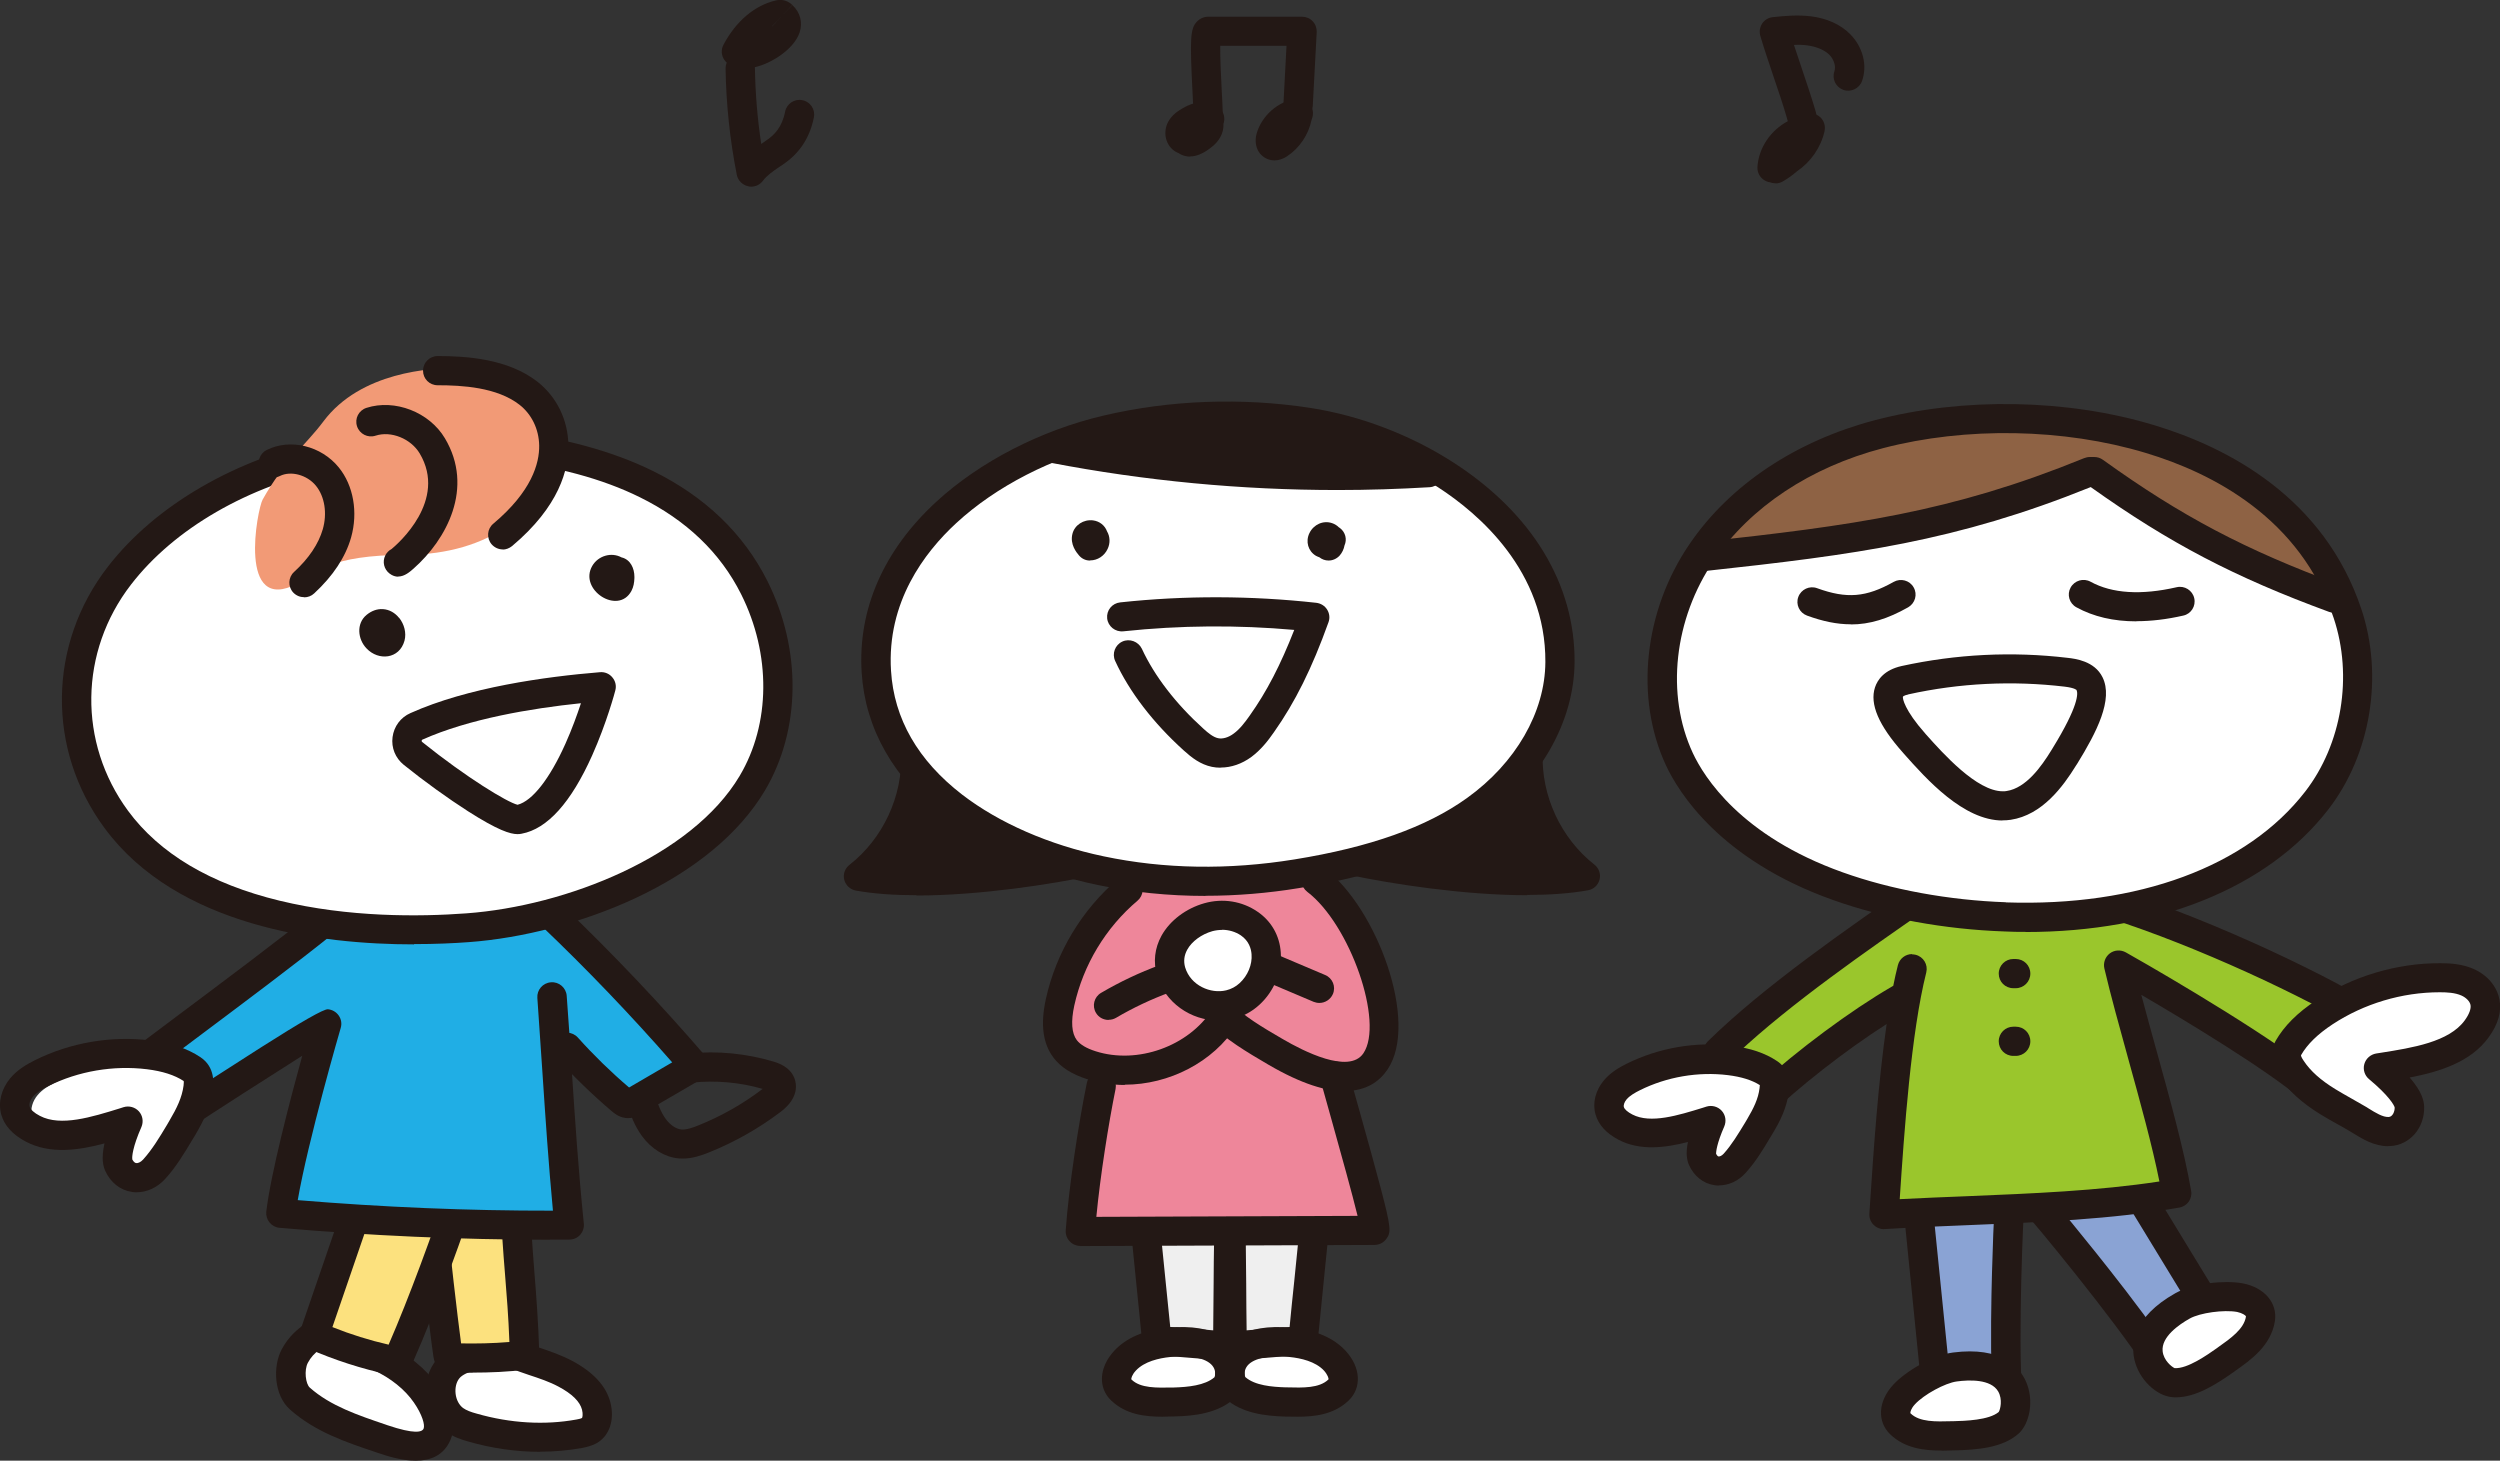 <?xml version="1.0" encoding="UTF-8"?>
<svg id="_レイヤー_2" data-name="レイヤー 2" xmlns="http://www.w3.org/2000/svg" viewBox="0 0 178 104">
  <rect x="0" y="0" width="178" height="104" fill="#333333" stroke="none"/>
  <defs>
    <style>
      .cls-1 {
        fill: #231815;
      }

      .cls-1, .cls-2, .cls-3, .cls-4, .cls-5, .cls-6, .cls-7, .cls-8, .cls-9, .cls-10 {
        stroke-width: 0px;
      }

      .cls-2 {
        fill: #8e6244;
      }

      .cls-3 {
        fill: #9ac62c;
      }

      .cls-4 {
        fill: #fce17e;
      }

      .cls-5 {
        fill: #ee869a;
      }

      .cls-6 {
        fill: #8aa3d4;
      }

      .cls-7 {
        fill: #f29a76;
      }

      .cls-8 {
        fill: #20aee5;
      }

      .cls-9 {
        fill: #fff;
      }

      .cls-10 {
        fill: #efefef;
      }
    </style>
  </defs>
  <g id="_メインコンテンツ" data-name="メインコンテンツ">
    <g>
      <path class="cls-9" d="M36.69,96.45c1.18.46,2.43.76,3.56,1.36,3.31,1.76,2.05,3.91,1.92,3.97-1.32.55-2.75.57-4.15.54-1.48-.03-2.95-.27-4.38-.68-.45-.13-.91-.28-1.3-.56-1.09-.79-1.3-2.61-.43-3.63s3.6-1.46,4.78-1Z"/>
      <path class="cls-1" d="M38.46,103.37c-1.68,0-3.41-.24-5.11-.73-.54-.15-1.11-.35-1.63-.72-.75-.54-1.25-1.43-1.37-2.44-.12-1.01.15-2,.76-2.7,1.17-1.38,4.4-1.9,5.96-1.29h0c.4.16.8.29,1.23.43.81.27,1.64.55,2.45.98,1.5.8,2.41,1.79,2.71,2.95.32,1.25-.07,2.4-.99,2.91-.37.2-.74.28-1.05.34-.96.17-1.94.26-2.95.26ZM35.49,97.3c-1.02,0-2.38.36-2.77.82-.23.27-.33.69-.28,1.12.05.43.25.8.53,1.01.24.17.56.29.97.4,2.4.69,4.86.83,7.1.42.12-.02.31-.06.4-.11.03-.04.08-.27,0-.59-.15-.58-.71-1.13-1.67-1.64-.65-.35-1.37-.59-2.13-.84-.43-.15-.88-.3-1.32-.47h0c-.21-.08-.5-.12-.82-.12Z"/>
      <path class="cls-4" d="M36.71,85.52c.06,3.67.51,6.41.64,10.97-1.77.24-3.63.24-5.41.19-.09,0-.92-6.99-1.24-10.44-.32-3.45,5.94-4.38,6-.71Z"/>
      <path class="cls-1" d="M33.65,97.74c-.62,0-1.21-.01-1.74-.03-.88-.03-1.01-.87-1.06-1.18-.03-.2-.07-.5-.12-.87-.09-.7-.21-1.67-.35-2.8-.23-1.91-.53-4.63-.71-6.54-.13-1.35.49-2.58,1.68-3.38,1.39-.93,3.31-1.08,4.66-.37,1.1.57,1.72,1.61,1.75,2.93.03,1.81.16,3.41.29,5.1.14,1.75.28,3.56.35,5.85.02.53-.37.99-.9,1.06-1.3.17-2.64.22-3.84.22ZM32.83,95.65c1.05.02,2.25,0,3.44-.1-.07-1.81-.19-3.32-.31-4.79-.14-1.73-.27-3.36-.3-5.23h0c0-.55-.21-.9-.62-1.12-.69-.36-1.78-.25-2.53.26-.56.37-.82.86-.76,1.46.27,2.86.83,7.66,1.08,9.52ZM31.98,95.63h0,0Z"/>
      <g>
        <path class="cls-9" d="M27.02,96.6c1.27.58,2.43,1.48,3.26,2.64.65.91,1.81,3.2-.08,3.52-.81.14-1.83-.13-2.61-.32-.95-.23-1.88-.54-2.79-.88-1.61-.6-3.18-1.4-4.48-2.56-.7-.62-.61-1.75-.14-2.63.34-.65.85-1.4,1.45-1.81.6-.41,3.95,1.38,5.4,2.04Z"/>
        <path class="cls-1" d="M29.6,104c-1.05,0-2.13-.36-2.71-.56l-.15-.05c-2.12-.71-4.31-1.45-6.09-3.03-1.15-1.02-1.24-3.08-.59-4.29.49-.92,1.14-1.45,1.7-1.84.93-.64,2.38-.09,5.25,1.23.16.07.3.14.44.2h0c1.55.71,2.87,1.78,3.73,3.02.71,1.04,1.45,2.55.89,3.85-.49,1.13-1.46,1.47-2.47,1.47ZM22.81,96.04c-.43.32-.68.6-.89.99-.28.53-.16,1.51.14,1.77,1.46,1.3,3.45,1.97,5.37,2.62l.14.05c1.95.66,2.48.5,2.59.25.11-.26-.09-.99-.69-1.86-.64-.93-1.66-1.75-2.88-2.31h0c-.14-.06-.29-.13-.45-.21-.74-.34-2.65-1.23-3.33-1.3Z"/>
        <g>
          <path class="cls-4" d="M33.31,83.65c-1.28,3.85-3.2,9.2-4.85,12.91-.06.13-.13.27-.25.32-.09.03-.18.01-.27,0-1.91-.41-3.78-1.01-5.57-1.79l4.68-13.62,6.26,2.19Z"/>
          <path class="cls-1" d="M28.1,97.93c-.17,0-.3-.03-.38-.05-1.97-.42-3.92-1.05-5.77-1.86-.5-.22-.74-.78-.57-1.29l4.68-13.62c.09-.26.28-.48.53-.6.25-.12.54-.14.8-.04l6.26,2.19c.54.19.82.77.64,1.3-1.27,3.82-3.22,9.25-4.88,13-.08.18-.29.66-.84.87-.17.06-.33.08-.47.08ZM23.67,94.49c1.3.52,2.64.94,4,1.25,1.46-3.35,3.12-7.91,4.32-11.46l-4.3-1.51-4.02,11.71Z"/>
        </g>
      </g>
      <path class="cls-8" d="M22.06,66.45c2.73-2.43,6.78-3.2,11.37-3.12,4.59.08,5.11,1.02,7.68,3.62,2.57,2.6,8.83,9.01,8.83,9.01l-5.2,2.74-5.46-4.96,1.16,12.89-20.45-.26,2.95-12.46-10.76,5.5-1.24-4.77,11.11-8.21Z"/>
      <path class="cls-6" d="M144.8,85.51c.23.1,6.49,7.68,8.77,11.22l3.54-3.77c-1.86-3.05-4.93-8.09-6.79-11.14l-5.52,3.69Z"/>
      <path class="cls-6" d="M143.14,85.03c-.12.22-.54,10.02-.23,14.21l-5.11-.9c-.36-3.55-.95-9.41-1.3-12.96l6.64-.35Z"/>
      <path class="cls-1" d="M142.92,100.27c-.06,0-.12,0-.18-.02l-5.11-.9c-.46-.08-.81-.46-.86-.92l-1.3-12.96c-.03-.28.06-.56.25-.78.19-.22.45-.35.74-.36l6.64-.35c.38-.02.74.17.94.48.15.24.2.53.13.8-.12.94-.49,10.01-.2,13.88.02.32-.1.63-.34.85-.19.17-.44.27-.7.27ZM138.77,97.45l3.04.54c-.09-2.41-.03-5.54.02-7.37.06-2.22.12-3.61.18-4.49l-4.35.23,1.12,11.09ZM144.06,85.52s0,0,0,0c0,0,0,0,0,0ZM144.06,85.52h0s0,0,0,0Z"/>
      <path class="cls-9" d="M139.19,97.33c-1.12.11-2.84,1.11-3.62,1.96-.52.57-.9,1.48-.25,2.1.98.94,2.49.88,3.77.84,1.21-.03,3.03-.1,3.96-.95.78-.71.85-4.42-3.85-3.95Z"/>
      <path class="cls-1" d="M138.23,103.28c-1.23,0-2.59-.15-3.64-1.15-.96-.92-.87-2.37.21-3.54.88-.95,2.8-2.1,4.25-2.29h0c3.47-.45,4.73,1.06,5.17,2,.65,1.39.28,3.06-.47,3.75-1.15,1.05-3,1.18-4.64,1.22h-.1c-.25,0-.51.02-.78.02ZM136.02,100.62s0,0,.02.02c.64.62,1.8.58,2.91.55h.1c.84-.02,2.58-.07,3.26-.66.11-.17.29-.89-.04-1.46-.52-.89-2.07-.83-2.95-.71h0c-.83.11-2.34.93-2.98,1.63-.27.29-.34.56-.32.63h0ZM139.19,97.33h0,0Z"/>
      <path class="cls-1" d="M153.57,97.77s-.06,0-.09,0c-.32-.03-.61-.2-.79-.47-2.11-3.27-7.88-10.3-8.55-10.98-.22-.18-.36-.43-.38-.72-.03-.38.14-.74.46-.95l5.52-3.69c.24-.16.53-.21.81-.15.28.06.52.23.67.48l6.79,11.14c.24.4.19.91-.13,1.25l-3.54,3.77c-.2.21-.48.33-.76.33ZM146.38,85.71c.57.67,1.46,1.74,2.85,3.48,1.15,1.44,3.09,3.9,4.47,5.88l2.1-2.24-5.81-9.53-3.61,2.41ZM144.37,86.46s0,0,0,0c0,0,0,0,0,0ZM144.37,86.46s0,0,0,0c0,0,0,0,0,0Z"/>
      <path class="cls-9" d="M155.4,92.99c.96-.58,2.94-.8,4.08-.59.76.14,1.61.64,1.47,1.52-.22,1.34-1.46,2.19-2.5,2.92-.98.69-2.48,1.73-3.74,1.61-1.05-.1-3.36-3.02.69-5.46Z"/>
      <path class="cls-1" d="M154.92,99.49c-.11,0-.21,0-.32-.02-1.02-.1-2.32-1.21-2.64-2.71-.22-1.02-.12-2.97,2.92-4.68t0,0c1.28-.72,3.51-.94,4.78-.71,1.57.29,2.52,1.41,2.31,2.71-.28,1.73-1.7,2.74-2.84,3.54l-.08.06c-1.25.88-2.69,1.81-4.13,1.81ZM154.84,97.41c.9.06,2.32-.94,3-1.42l.08-.06c.91-.64,1.85-1.31,1.99-2.18,0-.02,0-.03,0-.03-.02-.06-.25-.23-.63-.31-.94-.17-2.64.06-3.37.47h0c-.77.43-2.04,1.31-1.93,2.33.07.66.66,1.12.85,1.2Z"/>
      <path class="cls-3" d="M166.96,71.54c-7.23-3.47-14.97-8.27-23.26-7.84-2.23.08-4.8-.15-6.97.08-4.96,3.46-10.04,6.89-14.41,11.1.41.66,1.63,2.31,2.06,2.99,1.06,2.27,5.29-3.82,7.37-4.47,1.79-1.29,3.93-2.04,4.38-4.41-1.03,4.34-1.36,8.85-1.71,13.3-.79,4.04.1,4.61,4.08,3.99,13.02-1.72,19.8,3.92,13.62-12.62-.45-1.64-.9-3.3-1.29-4.94,4.06,2.08,10.15,6.38,13.84,8.62.7-1.11,1.49-2.36,2.19-3.47.51-.97,1.71-1.84.09-2.31Z"/>
      <path class="cls-9" d="M91.93,95.58c1.12.11,2.33.45,3.11,1.3.52.57.9,1.48.25,2.1-.98.94-2.49.88-3.77.84-1.21-.03-2.66-.17-3.59-1.02-.78-.71-.72-3.69,3.99-3.22Z"/>
      <path class="cls-9" d="M83.21,95.58c-1.12.11-2.33.45-3.11,1.3-.52.57-.9,1.48-.25,2.1.98.94,2.49.88,3.77.84,1.21-.03,2.66-.17,3.59-1.02.78-.71.72-3.69-3.99-3.22Z"/>
      <path class="cls-10" d="M93.6,87.2c-.2,2.16-.62,6.08-.82,8.25-2.1.15-2.92.24-5.02.38-.09,0-.07-8.6-.15-8.63h5.98Z"/>
      <path class="cls-10" d="M81.54,87.2c.2,2.16.62,6.08.82,8.25,2.1.15,2.92.24,5.02.38.09,0,.07-8.6.15-8.63h-5.98Z"/>
      <path class="cls-1" d="M44.71,79.61c-.08,0-.15,0-.23-.02-.45-.07-.75-.33-.91-.46-1.41-1.2-2.75-2.5-3.99-3.87-.39-.43-.35-1.08.08-1.47.43-.38,1.09-.35,1.48.08,1.13,1.26,2.36,2.46,3.65,3.56l3.07-1.79c-2.94-3.36-6.06-6.62-9.29-9.7-.42-.4-.43-1.05-.03-1.47.4-.41,1.06-.43,1.48-.03,3.57,3.42,7.02,7.05,10.24,10.79.2.23.29.54.24.85-.05.3-.23.57-.5.72l-4.28,2.49c-.19.11-.54.32-1,.32ZM44.55,77.56h0,0Z"/>
      <path class="cls-1" d="M48.61,82.49c-.1,0-.19,0-.29-.01-.98-.09-1.94-.67-2.61-1.59-.51-.7-.8-1.46-1.09-2.31-.19-.54.1-1.13.65-1.32.55-.19,1.14.1,1.33.65.24.71.46,1.29.8,1.76.32.43.73.71,1.11.75.36.03.82-.13,1.21-.29,1.64-.66,3.18-1.53,4.58-2.6-1.61-.47-3.34-.62-5.01-.45-.57.06-1.09-.35-1.15-.93-.06-.57.36-1.08.93-1.14,2.01-.21,4.09,0,6.02.58.31.1,1.14.35,1.47,1.17.15.39.36,1.39-.97,2.4-1.56,1.18-3.27,2.15-5.08,2.88-.59.24-1.22.45-1.9.45Z"/>
      <path class="cls-1" d="M87.77,96.87c-.26,0-.52-.1-.71-.28-.36-.33-.36-.43-.38-2.16-.01-.83-.02-1.94-.03-3.03-.01-1.61-.03-3.61-.05-4.01-.02-.13-.02-.26,0-.4.1-.48.53-.83,1.02-.83h5.98c.29,0,.57.12.77.34.2.22.3.5.27.79-.1,1.09-.26,2.63-.41,4.13-.15,1.49-.31,3.04-.41,4.11-.05.51-.46.91-.97.94-1.05.07-1.79.13-2.5.19-.72.06-1.46.12-2.52.19-.02,0-.05,0-.07,0ZM88.7,88.24c0,.08,0,.17,0,.26.01.78.02,1.83.03,2.89,0,1.09.02,2.43.03,3.33.53-.04.98-.08,1.42-.11.5-.04,1.02-.08,1.64-.13.09-.97.21-2.13.33-3.26.1-1.03.21-2.07.3-2.98h-3.75ZM86.67,87.63c.09.19.25.41.54.53-.25-.11-.44-.3-.54-.53Z"/>
      <path class="cls-1" d="M92.38,100.87c-.27,0-.53,0-.78-.01h-.1c-1.37-.04-3.08-.22-4.27-1.3-.74-.67-.93-1.93-.45-2.98.41-.92,1.64-2.4,5.25-2.04h0c1.66.17,2.93.72,3.78,1.64,1.08,1.17,1.16,2.63.21,3.54-1.05,1-2.41,1.15-3.64,1.15ZM88.67,98.05c.68.6,1.9.7,2.89.73h.1c1.11.03,2.27.06,2.91-.55.01-.01.02-.02.02-.02.02-.06-.06-.33-.32-.62-.61-.66-1.66-.89-2.44-.97-1.57-.16-2.73.12-3.09.73-.19.32-.11.63-.07.71Z"/>
      <path class="cls-1" d="M87.38,96.87s-.05,0-.07,0c-1.06-.07-1.8-.13-2.52-.19-.71-.06-1.45-.12-2.5-.19-.51-.04-.92-.43-.97-.94-.1-1.08-.26-2.62-.41-4.11-.15-1.5-.31-3.05-.41-4.13-.03-.29.07-.58.27-.79.2-.22.48-.34.77-.34h5.98c.5,0,.92.35,1.02.83.03.13.03.27,0,.4-.03.41-.04,2.4-.05,4.01,0,1.09-.02,2.19-.03,3.03-.02,1.73-.03,1.84-.38,2.16-.19.18-.45.28-.71.28ZM83.32,94.48c.62.05,1.14.09,1.64.13.44.04.89.07,1.42.11.01-.9.02-2.25.03-3.33,0-1.06.02-2.1.03-2.89,0-.09,0-.18,0-.26h-3.75c.09.91.2,1.96.3,2.98.11,1.13.23,2.29.33,3.26ZM88.48,87.63c-.1.23-.29.43-.54.53.29-.12.46-.34.54-.53Z"/>
      <path class="cls-1" d="M82.76,100.87c-1.23,0-2.59-.15-3.64-1.15-.96-.91-.87-2.37.21-3.54.85-.92,2.12-1.47,3.77-1.64h0c3.61-.36,4.84,1.12,5.25,2.04.48,1.05.29,2.31-.45,2.98-1.18,1.08-2.9,1.26-4.27,1.29h-.1c-.25,0-.51.02-.78.02ZM80.55,98.21s0,0,.02.02c.64.62,1.8.58,2.91.56h.1c.99-.03,2.21-.14,2.89-.73.04-.08.12-.39-.07-.71-.37-.62-1.52-.89-3.09-.73h0c-.78.08-1.83.31-2.44.97-.27.29-.34.56-.32.63h0Z"/>
      <path class="cls-1" d="M134.14,87.52c-.28,0-.54-.11-.74-.31-.21-.21-.32-.5-.3-.8l.05-.77c.24-3.6.57-8.54,1.18-12.73-2.91,1.86-6.3,4.5-8.53,6.68-.22.21-.52.32-.83.29-.31-.03-.59-.19-.76-.45l-2.74-3.97c-.29-.41-.23-.97.13-1.32,3.94-3.88,10.05-8.11,14.52-11.2l.14-.1c.18-.12.38-.19.6-.19h11.29c.09,0,.18.01.27.03,6.24,1.64,15.12,5.62,20.09,8.52.24.14.42.38.49.65.07.27.02.56-.13.8l-3.4,5.39c-.16.26-.43.43-.73.48-.3.05-.6-.04-.84-.23-2.6-2.19-8.32-5.64-11.44-7.46.34,1.28.71,2.63,1.1,4.03.97,3.5,1.97,7.12,2.45,9.93.1.56-.28,1.1-.85,1.19-4.79.84-9.99,1.05-15.03,1.25-1.96.08-3.98.16-5.93.28-.02,0-.04,0-.06,0ZM136.14,67.95c.08,0,.17.01.25.03.56.14.9.7.76,1.26-1.08,4.29-1.57,11.32-1.89,16.14,1.59-.08,3.21-.15,4.78-.21,4.6-.19,9.34-.38,13.71-1.05-.51-2.55-1.37-5.67-2.21-8.7-.64-2.32-1.25-4.51-1.71-6.47-.09-.4.06-.82.39-1.07.33-.25.78-.27,1.14-.07.38.21,8.7,4.92,12.95,8.16l2.2-3.49c-4.93-2.74-12.81-6.22-18.5-7.74h-10.83c-4.16,2.88-9.71,6.73-13.49,10.28l1.55,2.24c2.72-2.48,6.53-5.32,9.49-7.03.02-.01.05-.03.07-.04.1-.51.21-1,.33-1.47.12-.47.54-.79,1.01-.79Z"/>
      <path class="cls-1" d="M143.52,70.36h-.17c-.58,0-1.04-.46-1.04-1.04s.47-1.04,1.04-1.04h.17c.58,0,1.04.46,1.04,1.04s-.47,1.04-1.04,1.04Z"/>
      <path class="cls-1" d="M143.52,75.18h-.17c-.58,0-1.04-.46-1.04-1.04s.47-1.04,1.04-1.04h.17c.58,0,1.04.46,1.04,1.04s-.47,1.04-1.04,1.04Z"/>
      <path class="cls-9" d="M142.77,65.27c-4.28-.15-8.44-.94-11.94-2.19-4.45-1.59-9.21-4.63-11.26-9.03-2.2-4.74-1.3-10.51,1.6-14.75,2.91-4.25,7.62-7.09,12.63-8.4,11.34-2.97,29.68-.47,33.35,12.78,1.23,4.43.68,9.59-2.19,13.31-4.9,6.33-13.75,8.58-22.19,8.29Z"/>
      <path class="cls-2" d="M120.86,39.82c-.61,1.05,18.15-1.97,27.95-5.97h.33c5.55,3.98,10.18,6.47,17.08,9.01l.54.02c-4.98-12.19-21.93-14.58-32.95-11.69-5,1.31-10.48,4.33-12.96,8.63Z"/>
      <path class="cls-1" d="M131.77,44.45c-.98,0-1.99-.21-3.11-.62-.54-.2-.82-.79-.62-1.33.2-.54.8-.82,1.34-.62,2.12.77,3.49.65,5.45-.45.5-.28,1.14-.11,1.42.39.29.5.11,1.13-.39,1.42-1.45.82-2.73,1.22-4.08,1.22Z"/>
      <path class="cls-1" d="M152.11,44.24c-1.62,0-3.05-.33-4.27-1-.51-.28-.69-.91-.41-1.41.28-.5.91-.69,1.42-.41,1.53.84,3.6.97,6.13.39.56-.13,1.12.22,1.25.78s-.22,1.12-.78,1.24c-1.18.27-2.29.4-3.33.4Z"/>
      <path class="cls-1" d="M142.59,58.42c-2.8,0-5.42-2.94-7.03-4.75l-.06-.07c-1.74-1.95-2.39-3.47-2-4.66.18-.54.65-1.24,1.9-1.52h0c3.89-.85,7.87-1.05,11.83-.58.52.06,1.9.22,2.47,1.38.78,1.58-.41,3.9-1.81,6.17l-.08.12c-.92,1.49-2.4,3.52-4.65,3.86-.2.03-.39.04-.59.04ZM135.86,49.45h0c-.3.06-.37.15-.37.15-.04.12.11.96,1.59,2.63l.06.07c1.19,1.33,3.6,4.04,5.46,4.04.09,0,.18,0,.27-.02,1.39-.21,2.48-1.75,3.18-2.89l.08-.13c1.89-3.07,1.83-3.94,1.72-4.17,0,0-.11-.15-.84-.24-3.73-.44-7.47-.26-11.14.55Z"/>
      <path class="cls-9" d="M165.73,78.43c-1-.62-1.92-1.35-2.56-2.32-.33-.49-.53-.98-.23-1.51.6-1.05,1.55-1.87,2.57-2.54,2.42-1.6,5.32-2.46,8.23-2.46.66,0,1.33.05,1.94.31s1.13.78,1.25,1.42c.13.67-.19,1.35-.59,1.9-1.43,1.98-4.49,2.39-6.99,2.78,1.04.87,2.17,2,2.2,2.78.03.85-.51,1.71-1.43,1.75-.79.03-1.52-.45-2.16-.85-.73-.45-1.5-.83-2.23-1.29Z"/>
      <path class="cls-1" d="M170.04,81.61c-1,0-1.82-.51-2.49-.92l-.13-.08c-.33-.2-.67-.39-1.03-.59-.4-.22-.8-.45-1.21-.7h0c-1.31-.82-2.23-1.65-2.88-2.62-.23-.35-.95-1.41-.27-2.6.61-1.06,1.55-2,2.9-2.89,2.58-1.7,5.71-2.64,8.81-2.63.71,0,1.55.05,2.36.4.99.43,1.68,1.24,1.86,2.18.17.86-.09,1.77-.77,2.7-1.27,1.76-3.49,2.45-5.62,2.86.86.99,1.01,1.63,1.03,2.06.05,1.52-1.02,2.76-2.43,2.82-.04,0-.08,0-.12,0ZM166.28,77.55c.36.22.73.43,1.12.65.36.2.73.41,1.1.63l.14.09c.5.31,1.02.63,1.43.61.29-.01.44-.4.43-.68-.03-.15-.41-.84-1.83-2.02-.31-.26-.44-.68-.33-1.07.11-.39.44-.68.84-.75l.32-.05c2.28-.36,4.87-.77,5.99-2.31.32-.44.46-.83.41-1.1-.05-.25-.31-.52-.65-.67-.45-.2-1.02-.23-1.52-.23h-.03c-2.68,0-5.38.81-7.62,2.28-1.06.7-1.8,1.42-2.24,2.19-.01.02-.01.03-.01.03,0,0,0,.1.2.39.48.72,1.19,1.36,2.25,2.01h0Z"/>
      <path class="cls-1" d="M39.12,88.27c-6.4,0-12.85-.29-19.21-.85-.28-.02-.54-.16-.72-.38-.18-.22-.26-.5-.23-.77.31-2.67,1.69-7.94,2.56-11.1-2.39,1.51-6.15,3.92-8.36,5.38-.83.55-1.52-.13-2.77-1.37-.34-.34-1.49-1.5-2.06-2.34-.55-.81.24-1.44.5-1.64.19-.15.47-.36.85-.66.71-.54,1.72-1.29,2.88-2.16,3.14-2.35,7.44-5.56,10.04-7.67.45-.36,1.11-.3,1.47.15.37.44.3,1.1-.15,1.46-2.63,2.14-6.95,5.36-10.1,7.72-1.24.93-2.43,1.82-3.17,2.38.62.71,1.45,1.53,1.97,2,1.58-1.03,3.82-2.48,5.94-3.83q4.35-2.77,4.79-2.73c.31.03.59.19.77.45.18.26.23.58.14.88-.03.09-2.34,8.07-3.06,12.26,6.02.5,12.12.76,18.17.75-.32-3.42-.53-6.56-.75-9.87-.11-1.7-.23-3.45-.36-5.28-.04-.57.39-1.07.97-1.11.57-.05,1.08.39,1.12.96.14,1.83.25,3.59.36,5.29.24,3.65.47,7.1.86,10.93.03.29-.07.58-.26.8-.2.22-.48.34-.77.34-.47,0-.93,0-1.4,0Z"/>
      <g>
        <path class="cls-9" d="M13.08,80.6c.51-.82.91-1.69,1.03-2.62.06-.48.03-.91-.39-1.19-.83-.55-1.82-.8-2.81-.93-2.36-.29-4.8.13-6.93,1.18-.48.24-.96.52-1.3.93-.35.41-.54.98-.4,1.49.15.54.63.92,1.13,1.18,1.77.93,4.16.12,6.14-.49-.44,1.01-.85,2.25-.59,2.83.29.63,1,1.07,1.69.76.59-.26.94-.88,1.27-1.4.37-.59.79-1.15,1.16-1.75Z"/>
        <path class="cls-1" d="M9.73,84.89c-.12,0-.24,0-.36-.03-.81-.12-1.5-.67-1.87-1.48-.16-.35-.3-.9-.06-1.97-1.85.5-3.88.78-5.59-.12-.95-.5-1.54-1.15-1.76-1.93-.24-.86,0-1.82.64-2.59.52-.62,1.19-1,1.77-1.29,2.51-1.25,5.43-1.75,8.22-1.4,1.46.18,2.62.57,3.55,1.19,1.08.72.93,1.91.88,2.3-.16,1.27-.71,2.33-1.27,3.28,0,0,0,0,0,0l-.19.31c-.57.95-1.15,1.93-1.94,2.79-.55.6-1.28.94-2.02.94ZM9.41,82.53c.06.12.15.26.28.28.11.02.31-.04.5-.25.65-.72,1.16-1.57,1.7-2.47l.18-.31c.52-.88.89-1.64,1-2.49.02-.19.02-.28.01-.32-.66-.43-1.51-.7-2.62-.84-2.38-.29-4.88.13-7.02,1.2-.39.19-.83.44-1.1.76-.19.23-.29.51-.23.7.06.21.32.45.73.66,1.48.78,3.71.08,5.68-.53l.28-.09c.39-.12.82,0,1.09.3.27.3.34.73.18,1.11-.63,1.43-.68,2.13-.65,2.29ZM12.97,80.31h0,0Z"/>
      </g>
      <path class="cls-9" d="M46.03,34.47c3.23,1.59,5.96,3.94,7.69,7.38,2.16,4.32,2.36,9.71-.15,13.93-3.73,6.27-13.18,9.77-20.27,10.29-10.81.8-28.91-2.65-27.74-17.2,1.13-13.93,18.11-18.57,30.37-17.14,3.51.41,7.03,1.23,10.09,2.74Z"/>
      <path class="cls-1" d="M29.48,67.24c-6.67,0-16.88-1.27-22.05-8.3-4.12-5.6-4.02-13.07.25-18.59,3.38-4.37,9.07-7.68,15.61-9.07.23-.05.47-.1.7-.14,4.03-.76,8.09-.91,12.06-.45,4.05.47,7.56,1.43,10.43,2.84h0c3.72,1.83,6.47,4.47,8.16,7.84,2.45,4.89,2.38,10.61-.18,14.92-1.82,3.06-5.04,5.72-9.33,7.71-3.61,1.67-7.9,2.8-11.76,3.08-1.05.08-2.38.14-3.89.14ZM31.51,32.51c-2.37,0-4.75.22-7.13.67-.22.04-.44.09-.66.13-6.07,1.29-11.31,4.32-14.39,8.31-3.69,4.78-3.78,11.25-.22,16.1,2.25,3.06,5.89,5.22,10.8,6.41,4.91,1.19,9.94,1.15,13.3.9,7.09-.52,16.04-4.05,19.45-9.78,2.21-3.71,2.25-8.67.11-12.94-1.48-2.96-3.91-5.28-7.22-6.91-2.65-1.31-5.94-2.2-9.75-2.64-1.42-.17-2.86-.25-4.3-.25Z"/>
      <path class="cls-7" d="M32.35,26.21c2.55-.01,7.51,1.21,7.07,5.75s-4.72,7.51-10.43,7.54-6.31,1.26-7.81,2.05c-4.31,2.27-2.86-5.3-2.48-5.98,1.56-2.79,3.04-3.84,4.33-5.57,2.66-3.55,7.72-3.79,9.31-3.79Z"/>
      <path class="cls-1" d="M35.8,39.12c-.3,0-.59-.13-.8-.37-.37-.44-.32-1.09.12-1.46,2.74-2.3,3.29-4.3,3.27-5.57-.02-1.16-.53-2.22-1.4-2.9-1.6-1.25-4.09-1.39-5.83-1.39,0,0,0,0,0,0-.58,0-1.04-.46-1.04-1.04,0-.57.47-1.04,1.04-1.04h0c2.05,0,5.02.19,7.12,1.84,1.36,1.07,2.16,2.71,2.19,4.49.03,1.72-.64,4.37-4.01,7.2-.2.16-.44.25-.67.25Z"/>
      <path class="cls-1" d="M28.35,41.06c-.19,0-.4-.06-.61-.22-.4-.3-.53-.84-.31-1.29.1-.2.26-.36.45-.46.45-.37,4-3.46,2-6.81-.63-1.05-2.04-1.62-3.14-1.26-.55.18-1.14-.12-1.32-.67-.18-.55.12-1.13.67-1.31,2.02-.65,4.48.3,5.59,2.17,2.1,3.53.11,7.2-2.23,9.27-.25.22-.64.57-1.1.57Z"/>
      <path class="cls-1" d="M21.65,42.52c-.28,0-.56-.11-.77-.33-.39-.42-.37-1.08.06-1.47,1.06-.97,1.74-2,2.04-3.03.33-1.14.14-2.34-.49-3.11-.63-.77-1.78-1.08-2.56-.69-.52.26-1.14.05-1.4-.46-.26-.51-.05-1.14.46-1.39,1.67-.84,3.88-.3,5.13,1.24,1.05,1.29,1.38,3.2.88,4.98-.4,1.41-1.29,2.75-2.63,3.99-.2.19-.46.28-.71.28Z"/>
      <g>
        <path class="cls-1" d="M28.41,43.99c-.28-.35-.68-.59-1.14-.62-.44-.03-.84.14-1.17.41-.75.62-.63,1.74,0,2.39.85.9,2.34.76,2.7-.55.15-.56-.02-1.18-.38-1.63Z"/>
        <path class="cls-1" d="M45.17,41.07c0-.59-.27-1.22-.9-1.38,0,0,0,0-.01,0-.73-.4-1.67-.12-2.09.6-.99,1.7,1.85,3.54,2.79,1.78.15-.28.2-.6.21-.91,0-.03,0-.05,0-.08Z"/>
      </g>
      <path class="cls-1" d="M36.85,59.39c-.52,0-1.4-.27-3.53-1.63-1.42-.91-3.13-2.14-4.58-3.31-.59-.48-.89-1.21-.79-1.97.1-.76.57-1.4,1.28-1.71,4.08-1.83,9.59-2.59,13.49-2.91.34-.03.67.11.88.37.22.26.3.6.21.93-.02.09-.61,2.3-1.65,4.63-1.5,3.35-3.19,5.23-5.02,5.57-.09.02-.18.03-.29.03ZM36.9,57.31h0,0ZM41.35,50.07c-3.55.37-7.96,1.11-11.27,2.59-.02,0-.05.02-.06.08,0,.05.02.08.04.09,3.15,2.53,6.05,4.29,6.79,4.47,1.05-.27,2.29-1.85,3.41-4.35.47-1.05.84-2.08,1.1-2.87Z"/>
      <path class="cls-1" d="M126.41,13.05c-.13,0-.26-.02-.38-.07-.07,0-.14-.03-.21-.05-.44-.16-.72-.58-.69-1.05.09-1.38.96-2.61,2.16-3.25-.03-.1-.06-.21-.09-.32-.22-.77-.57-1.82-.92-2.84-.35-1.04-.71-2.11-.95-2.93-.08-.3-.03-.61.14-.87.17-.25.45-.42.76-.45.86-.09,1.75-.17,2.69-.06,1.15.14,2.13.58,2.82,1.28.9.91,1.23,2.21.84,3.32-.19.54-.79.83-1.33.64-.54-.19-.83-.78-.64-1.32.12-.35-.03-.84-.35-1.17-.35-.35-.92-.59-1.59-.68-.31-.04-.62-.05-.94-.03.17.52.36,1.07.54,1.62.35,1.04.71,2.11.95,2.93.04.13.08.26.11.41.11.05.22.13.31.22.24.25.34.61.27.95-.26,1.17-.99,2.21-1.98,2.88-.3.26-.63.5-.98.7-.16.1-.35.15-.53.15Z"/>
      <g>
        <path class="cls-1" d="M90.75,11.42c-.2,0-.37-.04-.51-.1-.69-.28-1-1.05-.75-1.87.38-1.24,1.5-2.22,2.79-2.42.36-.05.72.08.95.35.24.27.31.65.21.99-.02.06-.04.12-.06.18-.21,1.03-.85,1.99-1.73,2.57-.34.23-.65.3-.91.3Z"/>
        <path class="cls-1" d="M86.02,9.12c-.56,0-1.02-.44-1.04-1-.02-.44-.04-.96-.07-1.5-.2-3.92-.16-4.58.31-5.08.21-.22.5-.35.8-.35.99,0,2.19,0,3.35,0,1.15,0,2.35,0,3.33,0,.29,0,.56.11.76.32.2.21.3.49.29.77l-.28,5.24c-.03.57-.52,1.01-1.1.98-.58-.03-1.02-.52-.99-1.09l.22-4.15c-.72,0-1.49,0-2.24,0-.84,0-1.7,0-2.48,0-.01.85.06,2.29.11,3.25.03.55.06,1.08.07,1.53.02.57-.43,1.05-1.01,1.08-.01,0-.03,0-.04,0Z"/>
        <path class="cls-1" d="M84.73,11.15c-.11,0-.22-.01-.34-.04-.17-.04-.33-.11-.46-.2-.03-.01-.06-.03-.09-.04-.37-.17-.64-.47-.78-.87-.15-.43-.1-.92.11-1.32.28-.52.73-.79,1.03-.97.91-.54,1.57-.47,2-.28.28.02.55.15.73.37.21.25.29.59.21.91,0,.03-.02.06-.03.1.02.34-.06.68-.25,1-.28.48-.72.77-1.01.96-.19.12-.63.37-1.13.37Z"/>
      </g>
      <path class="cls-1" d="M53.39,4.82c-.1,0-.27-.01-.62-.05-.57-.06-.92-.1-1.2-.51-.22-.32-.24-.73-.06-1.07.89-1.68,2.21-2.8,3.73-3.16.31-.07.76-.07,1.17.32l-.71.76.72-.75c.56.53.75,1.24.51,1.96-.45,1.32-2.35,2.38-3.41,2.5-.03,0-.07,0-.12,0ZM54.99,1.87s0,0,0,0l.71-.76-.72.75s0,0,0,0Z"/>
      <path class="cls-1" d="M53.49,13.29c-.08,0-.15,0-.23-.03-.4-.09-.72-.41-.8-.81-.49-2.49-.76-5.04-.8-7.58,0-.57.45-1.05,1.03-1.05.58-.01,1.05.45,1.06,1.02.03,1.81.18,3.62.45,5.41.04-.03.09-.06.13-.09.12-.09.25-.17.37-.26.41-.3.98-.82,1.2-1.95.11-.56.66-.93,1.22-.82.57.11.94.65.83,1.22-.27,1.37-.95,2.46-2.03,3.24-.13.1-.27.19-.41.28-.47.32-.92.63-1.19,1-.2.27-.51.42-.84.42Z"/>
      <path class="cls-9" d="M125.31,80.19c.5-.81.9-1.67,1.02-2.6.06-.48.03-.9-.38-1.17-.82-.55-1.8-.8-2.78-.92-2.34-.29-4.75.12-6.86,1.17-.48.24-.95.52-1.29.92s-.54.97-.39,1.48c.15.53.63.91,1.12,1.17,1.76.92,4.12.12,6.08-.49-.44,1-.85,2.23-.58,2.8.29.62.99,1.06,1.67.76.58-.26.93-.87,1.26-1.39.37-.59.78-1.14,1.15-1.73Z"/>
      <path class="cls-1" d="M122.38,84.41c-.11,0-.23,0-.34-.03-.77-.12-1.41-.63-1.77-1.4-.14-.31-.27-.79-.09-1.67-1.64.42-3.42.64-4.94-.16-.88-.46-1.43-1.07-1.64-1.81-.23-.8,0-1.71.6-2.42.48-.57,1.09-.92,1.63-1.19,2.28-1.13,4.93-1.59,7.46-1.27,1.33.16,2.39.52,3.24,1.09.68.45.96,1.18.84,2.17-.15,1.17-.64,2.13-1.16,2.99h0s0,0,0,0l-.17.28c-.51.86-1.04,1.74-1.76,2.53-.51.57-1.2.88-1.89.88ZM122.19,82.16c.03.06.1.17.17.18.08.01.22-.04.36-.19.58-.64,1.03-1.4,1.52-2.2l.16-.27s0,0,0,0c.46-.78.79-1.45.88-2.2.01-.11.02-.18.02-.22-.57-.36-1.31-.59-2.27-.71-2.12-.26-4.35.12-6.26,1.07-.34.17-.72.38-.96.66-.15.18-.23.4-.19.54.04.16.27.36.6.53,1.3.68,3.28.06,5.03-.48l.25-.08c.39-.12.82,0,1.09.3.27.3.34.73.18,1.11-.53,1.21-.6,1.83-.58,1.99Z"/>
      <path class="cls-1" d="M166.2,43.63c-.12,0-.24-.02-.36-.06-6.73-2.47-11.38-4.9-16.98-8.89-9.61,3.88-16.73,4.81-27.49,5.98-.57.06-1.09-.35-1.15-.92-.06-.57.35-1.08.92-1.15,10.7-1.17,17.74-2.09,27.25-5.97.13-.05.26-.08.4-.08h.33c.22,0,.43.07.61.2,5.59,4.02,10.16,6.42,16.83,8.88.54.2.82.8.62,1.33-.16.42-.56.68-.98.68Z"/>
      <path class="cls-1" d="M144.22,66.35c-.49,0-.99,0-1.49-.03h0c-4.3-.15-8.54-.93-12.25-2.25-8.01-2.86-10.96-7.65-11.86-9.57-2.24-4.81-1.58-11,1.68-15.77,2.87-4.21,7.57-7.34,13.22-8.82,6.26-1.64,13.68-1.51,19.85.36,5.27,1.59,12.1,5.15,14.76,13.1,1.59,4.76.67,10.36-2.36,14.27-4.32,5.58-12.13,8.72-21.56,8.72ZM142.81,64.25c9.42.32,17.19-2.55,21.32-7.89,2.61-3.37,3.41-8.22,2.03-12.35-2.37-7.1-8.59-10.32-13.38-11.76-5.82-1.76-12.81-1.88-18.71-.34-5.17,1.35-9.44,4.19-12.03,7.98-2.86,4.18-3.45,9.57-1.51,13.73.79,1.69,3.4,5.9,10.67,8.49,3.46,1.24,7.59,1.99,11.62,2.13h0Z"/>
      <path class="cls-5" d="M98.64,72.17c0-3.17-4.25-10.97-5.55-11.13-.93,0-4.2-.37-5.13-.37h0c-.68,0-5.05,0-5.73,0-1.03.1-5.12,6.38-4.63,6.01-1.24,2.55-3.98,6.88,0,9.29.29,4.65-.54,9.63-.71,11.84.41,0,1.57-.02,2-.02,5.1-.05,10.45-.1,15.54-.15.72-.02,2.96-.02,3.65-.03.52.25-.24-1.2-.17-1.29-.61-2.07-1.28-4.37-1.89-6.43-2.4-5.77,2.61-.94,2.61-7.72Z"/>
      <path class="cls-1" d="M108.8,53.62c-.13,3.34,1.44,6.7,4.08,8.77-4.51.82-12.04-.14-16.52-1.09l3.9-6.92,8.54-.76Z"/>
      <path class="cls-1" d="M108.75,63.74c-4.51,0-9.68-.81-12.61-1.43-.32-.07-.6-.29-.73-.59-.14-.3-.12-.65.04-.94l3.9-6.92c.17-.3.48-.5.82-.53l8.54-.76c.3-.03.59.08.81.28.22.21.34.49.32.79-.11,3.02,1.3,6.05,3.68,7.92.32.25.47.67.37,1.06-.1.4-.42.7-.83.77-1.28.23-2.76.33-4.32.33ZM97.98,60.56c3.97.74,8.92,1.27,12.61,1.05-1.63-1.92-2.63-4.36-2.8-6.86l-6.87.61-2.93,5.2Z"/>
      <path class="cls-1" d="M65.21,53.62c.13,3.34-1.44,6.7-4.08,8.77,4.51.82,12.04-.14,16.52-1.09l-3.9-6.92-8.54-.76Z"/>
      <path class="cls-1" d="M65.26,63.74c-1.56,0-3.04-.1-4.32-.33-.4-.07-.73-.38-.83-.77-.1-.4.05-.81.37-1.06,2.39-1.87,3.8-4.9,3.68-7.92-.01-.3.11-.59.32-.79.22-.21.51-.31.81-.28l8.54.76c.34.03.65.23.82.53l3.9,6.92c.16.29.18.63.04.94-.14.3-.41.52-.73.59-2.93.62-8.1,1.43-12.61,1.43ZM63.43,61.61c3.68.22,8.64-.31,12.61-1.05l-2.93-5.2-6.87-.61c-.17,2.5-1.18,4.94-2.8,6.86Z"/>
      <g>
        <path class="cls-9" d="M102.96,33.84c-3.02-1.96-6.52-3.25-9.84-3.76-4.75-.73-9.64-.57-14.31.53-8.03,1.88-16.98,8.06-16.42,17.21.5,8.17,8.77,12.67,15.97,14.17,4.58.96,9.35.98,13.97.23,4.37-.71,9.09-1.95,12.72-4.55,3.42-2.45,5.99-6.33,6.01-10.52.04-5.72-3.47-10.3-8.11-13.31Z"/>
        <path class="cls-1" d="M85.83,63.79c-2.62,0-5.19-.26-7.68-.78-4.17-.87-8.05-2.57-10.92-4.79-3.6-2.77-5.63-6.35-5.88-10.34-.28-4.49,1.56-8.7,5.32-12.16,3.09-2.84,7.42-5.08,11.9-6.13,4.73-1.11,9.82-1.3,14.71-.55,3.56.55,7.2,1.94,10.25,3.92h0c5.57,3.61,8.62,8.65,8.58,14.19-.03,4.23-2.44,8.48-6.45,11.35-3.15,2.26-7.46,3.81-13.16,4.73-2.25.37-4.48.55-6.67.55ZM87.33,30.67c-2.81,0-5.6.32-8.28.94-4.14.97-8.13,3.02-10.96,5.63-2.29,2.11-4.95,5.65-4.65,10.51.21,3.43,1.92,6.4,5.07,8.83,2.63,2.02,6.2,3.58,10.07,4.39,4.32.91,8.89.98,13.59.22,5.38-.87,9.4-2.3,12.28-4.37,3.47-2.49,5.56-6.11,5.58-9.68.04-6.49-4.76-10.58-7.63-12.44-2.81-1.82-6.16-3.1-9.43-3.61-1.86-.29-3.75-.43-5.63-.43Z"/>
      </g>
      <path class="cls-1" d="M101.72,33.65c-6.9.2-16.35,1.45-25.39-1.98,6.2-1.74,15.85-3.56,25.39,1.98Z"/>
      <path class="cls-1" d="M77.62,39.91s-.02,0-.03,0c-.3,0-.58-.14-.77-.37-.16-.19-.66-.78-.46-1.54.16-.62.79-1.03,1.46-.95.48.06.85.37,1,.78.22.37.24.85.04,1.26-.23.49-.71.81-1.24.81ZM77.09,39s0,0,0,0c0,0,0,0,0,0ZM76.79,38.24h0s0,0,0,0Z"/>
      <path class="cls-1" d="M94.59,39.91c-.23,0-.46-.08-.65-.23-.09-.03-.17-.07-.25-.11-.55-.33-.75-1.01-.46-1.61.3-.62.99-.93,1.62-.71.18.06.34.16.47.29.03.02.06.04.09.06.39.3.51.81.32,1.23-.05.27-.17.53-.36.74-.21.22-.49.34-.77.34Z"/>
      <path class="cls-1" d="M86.9,54.66c-.21,0-.41-.02-.61-.06-.82-.17-1.45-.66-2.01-1.17-2.18-1.97-3.87-4.17-4.88-6.37-.24-.52-.01-1.14.51-1.38.52-.24,1.14,0,1.39.51.9,1.95,2.42,3.92,4.39,5.7.34.31.7.6,1.04.67.32.07.74-.05,1.11-.33.44-.32.81-.81,1.14-1.28,1.21-1.7,2.2-3.62,3.17-6.1-4.04-.36-8.13-.33-12.17.1-.57.06-1.09-.35-1.15-.92-.06-.57.35-1.08.93-1.14,4.63-.5,9.33-.48,13.96.03.32.04.6.21.77.48.17.27.21.6.1.9-1.18,3.29-2.38,5.7-3.89,7.84-.41.59-.92,1.25-1.61,1.76-.67.49-1.43.75-2.17.75Z"/>
      <path class="cls-1" d="M80.09,77.25c-.92,0-1.83-.14-2.71-.42-1.07-.35-1.85-.84-2.36-1.51-.77-1.01-.95-2.37-.56-4.17.73-3.33,2.57-6.39,5.18-8.6.44-.37,1.1-.32,1.47.12.37.44.32,1.09-.12,1.46-2.27,1.92-3.86,4.57-4.5,7.46-.25,1.15-.19,1.98.18,2.47.25.32.68.58,1.34.79,2.97.95,6.61-.35,8.29-2.96.31-.48.96-.62,1.44-.32.49.31.63.95.32,1.43-1.7,2.65-4.84,4.23-7.98,4.23Z"/>
      <path class="cls-1" d="M78.93,72.62c-.36,0-.71-.18-.9-.51-.29-.49-.13-1.13.37-1.42,1.33-.78,2.74-1.45,4.19-1.98.54-.2,1.14.08,1.34.61.2.54-.08,1.14-.62,1.33-1.33.49-2.63,1.1-3.85,1.82-.17.1-.35.14-.53.14Z"/>
      <path class="cls-1" d="M76.92,88.71c-.29,0-.57-.12-.76-.33-.2-.21-.3-.49-.28-.78.22-3.12.92-7.64,1.5-10.48.11-.56.67-.93,1.23-.81.57.11.93.66.82,1.22-.5,2.46-1.09,6.18-1.37,9.11l18.6-.07c-.37-1.53-1.19-4.47-1.83-6.76-.29-1.02-.57-2.03-.82-2.93-.15-.55.18-1.12.73-1.28.56-.15,1.13.17,1.28.73.25.9.53,1.9.82,2.92.53,1.9,1.08,3.86,1.48,5.39.74,2.81.73,3.12.38,3.58-.2.27-.51.42-.85.42l-20.94.08h0Z"/>
      <g>
        <path class="cls-9" d="M87.56,71.52c-1.7.41-3.65-.54-4.18-2.36-.54-1.84.98-3.39,2.66-3.86.99-.28,2.06-.12,2.91.45,1.76,1.2,1.48,3.68.03,5.02-.42.38-.9.63-1.41.75Z"/>
        <path class="cls-1" d="M86.75,72.66c-1.97,0-3.81-1.28-4.37-3.2-.28-.97-.17-1.95.32-2.84.6-1.08,1.74-1.94,3.05-2.31,1.31-.37,2.69-.15,3.78.6.99.67,1.58,1.71,1.66,2.9.1,1.37-.47,2.77-1.52,3.73-.53.49-1.16.83-1.87,1h0c-.35.09-.71.13-1.06.13ZM87.56,71.52h0,0ZM87.01,66.21c-.23,0-.46.03-.69.09-.77.22-1.46.72-1.79,1.32-.22.4-.27.82-.15,1.25.39,1.31,1.83,1.91,2.93,1.64h0c.36-.09.68-.26.95-.51.58-.53.91-1.32.85-2.06-.03-.39-.18-.94-.76-1.34-.39-.26-.86-.4-1.35-.4Z"/>
      </g>
      <path class="cls-1" d="M95.76,77.7c-1.31,0-3.08-.51-5.44-1.89l-.07-.04c-1.46-.86-2.97-1.74-4.23-3-.41-.41-.4-1.07,0-1.47.41-.4,1.07-.4,1.48,0,1.07,1.07,2.4,1.85,3.81,2.67l.07.04c1.37.8,4.66,2.5,5.69.99,1.49-2.19-.94-9.18-3.99-11.5-.46-.35-.55-1-.2-1.46.35-.46,1.01-.54,1.46-.19,3.69,2.8,6.72,10.96,4.45,14.3-.55.82-1.48,1.53-3.04,1.53Z"/>
      <path class="cls-1" d="M93.94,71.41c-.14,0-.28-.03-.41-.08l-3.21-1.36c-.53-.22-.78-.83-.55-1.36.23-.53.84-.77,1.37-.55l3.21,1.36c.53.22.78.83.55,1.36-.17.39-.56.63-.96.63Z"/>
      <path class="cls-1" d="M95.22,34.89c-6.85,0-13.69-.65-20.41-1.94-.57-.11-.94-.65-.83-1.22.11-.56.66-.93,1.22-.82,8.71,1.67,17.61,2.25,26.46,1.71.57-.03,1.07.4,1.11.97.04.57-.4,1.06-.98,1.1-2.19.13-4.38.2-6.57.2Z"/>
    </g>
  </g>
</svg>